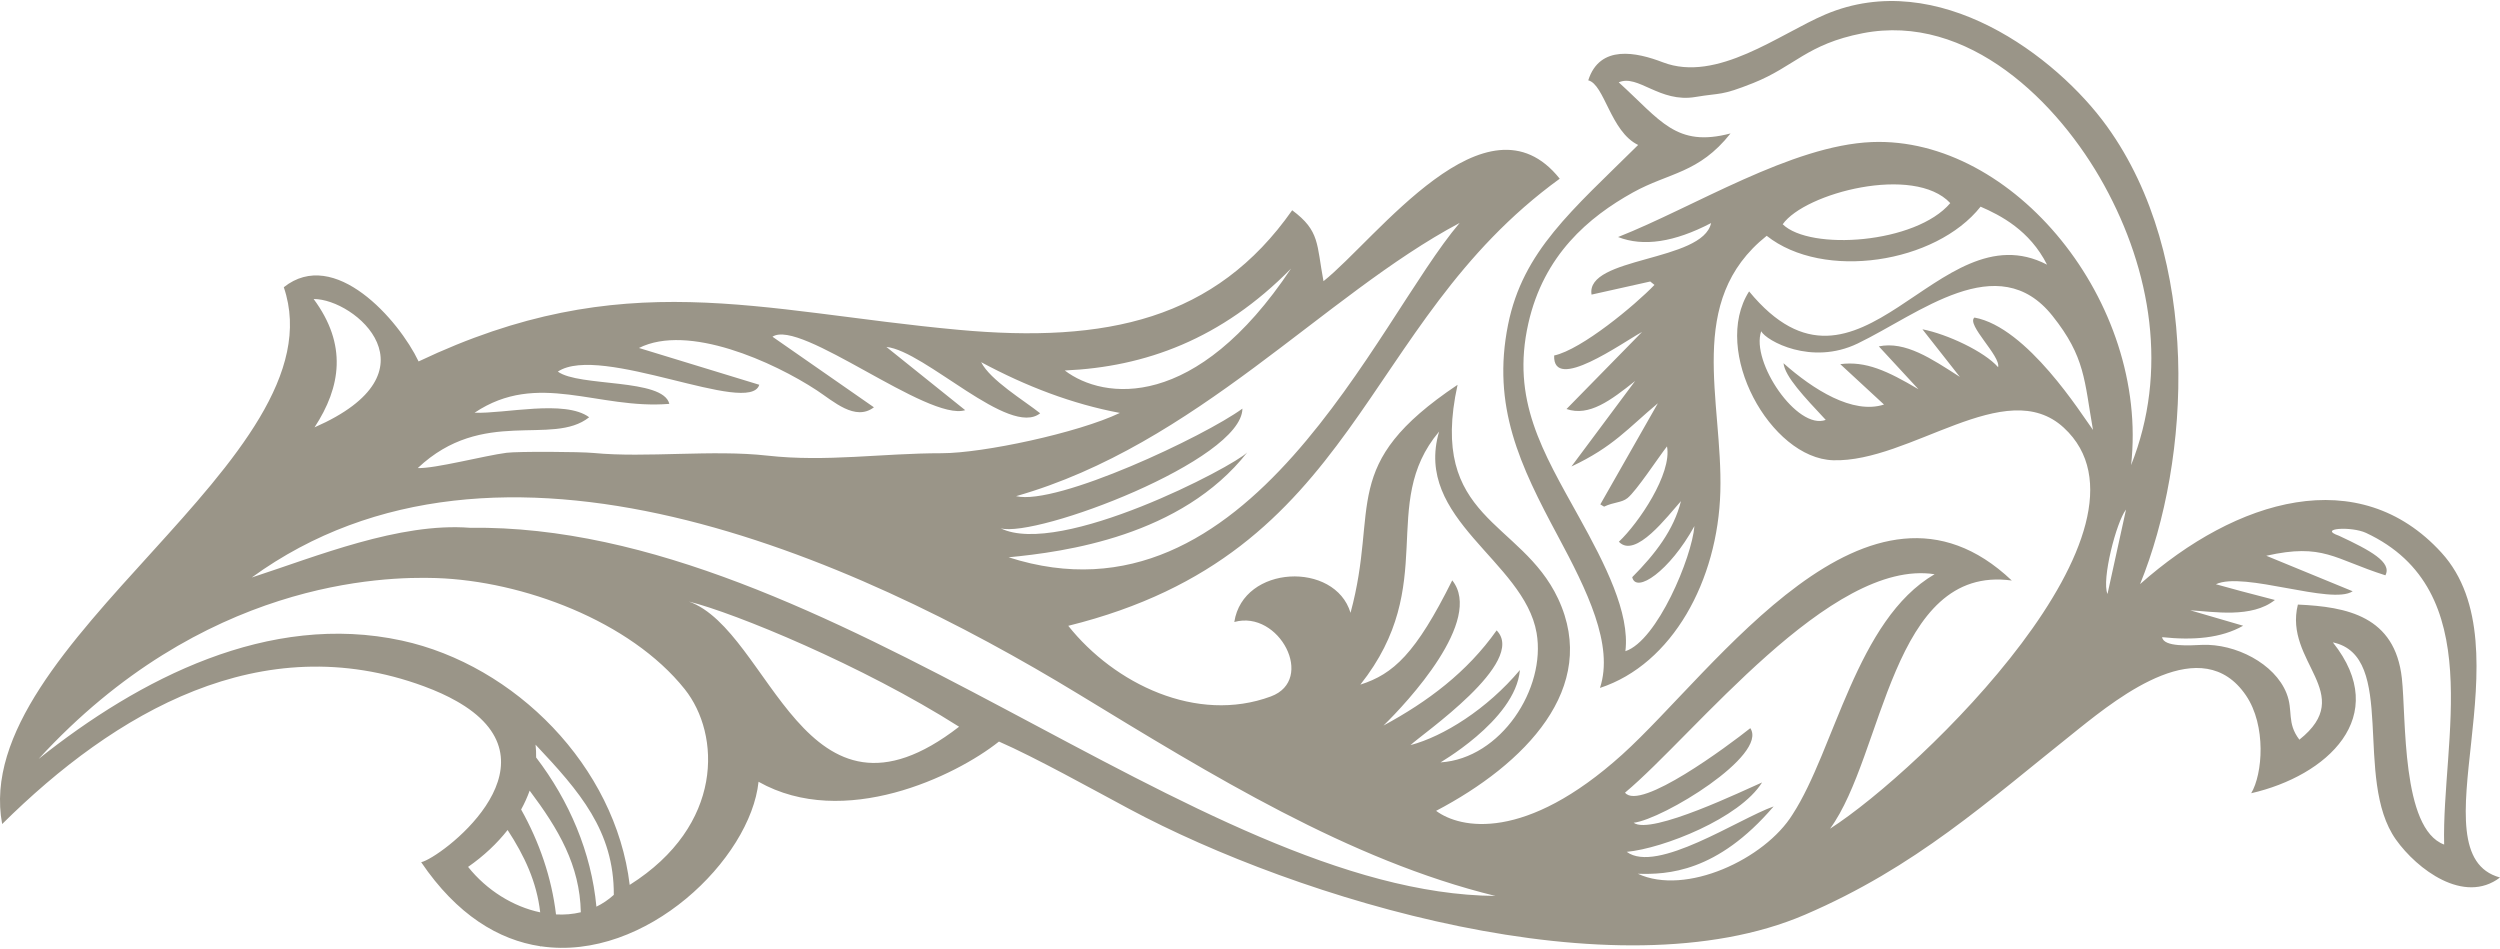 <?xml version="1.0" encoding="UTF-8"?> <!-- Creator: CorelDRAW X7 --> <svg xmlns="http://www.w3.org/2000/svg" xmlns:xlink="http://www.w3.org/1999/xlink" xml:space="preserve" width="440px" height="167px" style="shape-rendering:geometricPrecision; text-rendering:geometricPrecision; image-rendering:optimizeQuality; fill-rule:evenodd; clip-rule:evenodd" viewBox="0 0 91527 34665"> <defs> <style type="text/css"> <![CDATA[ .fil0 {fill:#9A9588} ]]> </style> </defs> <g id="Слой_x0020_1">  <path class="fil0" d="M1413 27749c5998,-6538 12621,-6685 14556,-6623 3167,104 7110,1572 9101,4070 1316,1653 1440,4984 -2016,7164 -520,-4347 -4201,-8045 -8343,-8945 -4873,-1058 -9602,1389 -13298,4334l0 0zm33700 -1180c-5695,4414 -6886,-3512 -9892,-4583 1675,416 6350,2334 9892,4583l0 0zm-35034 3563c4122,-4083 9484,-7240 15442,-5043 460,170 853,350 1186,540l74 42 74 44 162 101c3478,2277 -903,5563 -1597,5713 1309,1932 2836,2847 4363,3077l-2 13 24 -11c3843,564 7673,-3206 7966,-6024 3124,1762 7213,-206 8802,-1472 1322,577 3438,1755 4760,2462 6174,3309 17801,6864 24749,3877 4056,-1744 6622,-4095 10024,-6806 1510,-1204 4517,-3579 6120,-1223 755,1109 610,2887 192,3582 2762,-631 5159,-2798 2990,-5523 2374,497 728,4996 2311,7223 769,1081 2490,2388 3808,1385 -3171,-863 1076,-8366 -2146,-11896 -3017,-3305 -7499,-1978 -11031,1155 1859,-4566 2255,-11950 -1212,-16759 -1843,-2558 -6187,-5846 -10307,-4098 -1683,714 -3973,2514 -5955,1752 -958,-368 -2308,-662 -2729,661 596,149 816,1882 1827,2366 -2423,2398 -4220,3883 -4762,6576 -602,2995 434,5151 1825,7744 1059,1977 2059,3988 1539,5559 2657,-871 4317,-3938 4407,-7183 94,-3352 -1299,-6983 1697,-9370 2081,1647 6191,1007 7831,-1067 731,318 1796,862 2433,2124 -4008,-2084 -6865,5885 -10908,978 -1395,2187 785,6110 3074,6182 2822,88 6317,-3156 8447,-1192 3941,3632 -5206,12528 -8558,14682 1974,-2695 2237,-9696 6655,-9086 -5234,-4964 -10860,3302 -14266,6374 -3549,3199 -5923,2716 -6811,2058 3244,-1703 6000,-4499 4466,-7769 -1355,-2886 -4765,-2893 -3680,-7829 -4392,2940 -2855,4440 -3919,8348 -567,-1892 -3934,-1760 -4255,336 1642,-456 2990,2114 1338,2726 -2714,1005 -5729,-465 -7417,-2586 10740,-2663 10587,-10992 17993,-16369 -2673,-3355 -6713,2210 -8649,3752 -256,-1360 -126,-1841 -1146,-2597 -2806,3999 -6797,4876 -12217,4377 -7357,-677 -12260,-2411 -19766,1158 -727,-1524 -3079,-4196 -4935,-2717 2131,6251 -11546,13033 -10311,19653l0 0zm9137 -9026c9046,-6566 21996,-768 30267,4267 4852,2954 9918,6086 15265,7391 -10966,-90 -24370,-13651 -37543,-13478 -2585,-199 -5605,1043 -7989,1820l0 0zm27419 -1801c1308,359 8835,-2486 8851,-4382 -1382,1010 -6788,3561 -8286,3205 6594,-1879 11258,-7358 16239,-10003 -3056,3580 -7695,15075 -16513,12241 2049,-197 6327,-770 8738,-3842 -500,518 -6855,3848 -9029,2781l0 0zm13169 5723c2917,-3685 634,-6591 2883,-9266 -945,3223 3108,4725 3569,7372 354,2042 -1311,4598 -3512,4740 -220,111 2740,-1506 2901,-3380 -1204,1433 -2801,2430 -4005,2748 407,-394 4289,-3041 3153,-4200 -1082,1534 -2530,2613 -4142,3484 868,-844 3678,-3860 2517,-5316 -1339,2691 -2156,3431 -3364,3818l0 0zm8002 -6140c-1337,-2413 -2484,-4283 -1853,-7082 565,-2510 2211,-3896 3827,-4795 1324,-736 2414,-694 3577,-2163 -1996,527 -2563,-484 -4094,-1870 704,-309 1494,758 2805,536 960,-161 912,-31 2117,-510 1519,-607 1961,-1424 4008,-1824 3862,-752 7170,2526 8840,5560 1727,3134 2352,6828 988,10251 661,-5970 -4311,-12033 -9489,-11827 -2941,118 -6524,2385 -9293,3477 923,362 2060,191 3406,-512 -307,1427 -4603,1227 -4377,2620l2149 -480 154 125c-702,733 -2666,2367 -3672,2584 -55,1371 2492,-467 3218,-862l-2766 2822c827,284 1620,-316 2513,-1027l-2333 3131c1541,-725 2072,-1404 3166,-2316l-2108 3703 137 83c368,-174 638,-139 857,-313 327,-261 1147,-1512 1447,-1893 190,996 -1037,2807 -1762,3491 603,639 1790,-949 2273,-1487 -257,1045 -944,1942 -1784,2784 134,612 1363,-210 2277,-1870 -89,1138 -1363,4198 -2527,4580 169,-1401 -737,-3176 -1701,-4916l0 0zm-37450 14553c-161,-1350 -611,-2654 -1277,-3841 126,-229 229,-459 312,-691 1057,1409 1839,2734 1873,4453 -294,71 -599,96 -908,79l0 0zm-3219 -1740c581,-404 1064,-863 1447,-1351 618,947 1067,1901 1193,3015 -986,-207 -1956,-806 -2640,-1664l0 0zm4698 1456c-185,-1985 -995,-3877 -2207,-5462 3,-158 -4,-315 -21,-469 1608,1706 2876,3158 2865,5499 -197,179 -412,322 -637,432l0 0zm12644 -16601c-2186,-1 -4222,329 -6385,88 -2010,-226 -4433,89 -6363,-97 -494,-48 -2768,-60 -3186,-7 -815,106 -2632,586 -3250,559 2385,-2248 4923,-783 6275,-1860 -890,-658 -3108,-120 -4195,-166 2319,-1553 4513,-107 7130,-324 -230,-945 -3313,-614 -4082,-1181 1557,-1042 7020,1642 7375,482l-4405 -1347c1803,-905 4929,512 6513,1552 605,397 1404,1142 2089,620l-3714 -2584c1016,-676 5690,3115 7056,2689l-2886 -2315c1415,144 4506,3324 5630,2429 -580,-462 -1829,-1212 -2160,-1871 1648,886 3336,1532 5079,1858 -1530,732 -5022,1476 -6521,1475l0 0zm12787 -6760c-3481,5229 -6859,4816 -8284,3731 2940,-129 5738,-1142 8284,-3731l0 0zm-35751 5813c971,-1485 1202,-3031 -33,-4699 1517,-5 4655,2674 33,4699l0 0zm48294 14476c1067,-124 4933,-2472 4271,-3463 -811,645 -4039,3048 -4587,2361 2550,-2126 7531,-8587 11334,-7997 -2860,1664 -3660,6428 -5199,8793 -1015,1641 -3913,2989 -5666,2173 1075,33 2901,-42 4972,-2465 -1279,450 -4282,2478 -5378,1663 1330,-123 4140,-1230 4955,-2541 -601,256 -4070,1946 -4702,1476l0 0zm7033 -14749c-1044,389 -2753,-2127 -2363,-3245 185,348 1837,1266 3532,448 2242,-1082 5138,-3517 7132,-1012 1203,1509 1164,2364 1483,4177 -417,-568 -2405,-3762 -4340,-4115 -312,250 975,1420 866,1817 -505,-577 -1873,-1214 -2770,-1387l1370 1743c-1054,-678 -1999,-1316 -2967,-1118l1451 1570c-1144,-677 -1932,-1040 -2862,-919l1601 1479c-1144,372 -2597,-553 -3680,-1513 59,494 747,1219 1547,2075l0 0zm10315 6374c-224,-514 325,-2646 679,-3093l-679 3093 0 0zm-11891 -13536c810,-1149 4811,-2193 6135,-775 -1260,1487 -5130,1753 -6135,775l0 0zm18916 18869c-475,-622 -214,-1053 -472,-1702 -432,-1088 -1874,-1819 -3091,-1768 -415,17 -1410,93 -1462,-283 1144,122 2163,38 2966,-418l-1938 -565c854,48 2251,299 3101,-378 -614,-154 -1989,-522 -2161,-576 1015,-483 4237,773 5008,257l-3163 -1300c2090,-470 2471,116 4361,716 250,-476 -543,-909 -1698,-1448 -798,-276 452,-355 989,-105 4488,2098 2766,7597 2860,11410 -1571,-578 -1386,-4635 -1548,-6088 -252,-2273 -2004,-2617 -3807,-2698 -528,2110 2181,3253 55,4946l0 0z"></path> </g> </svg> 